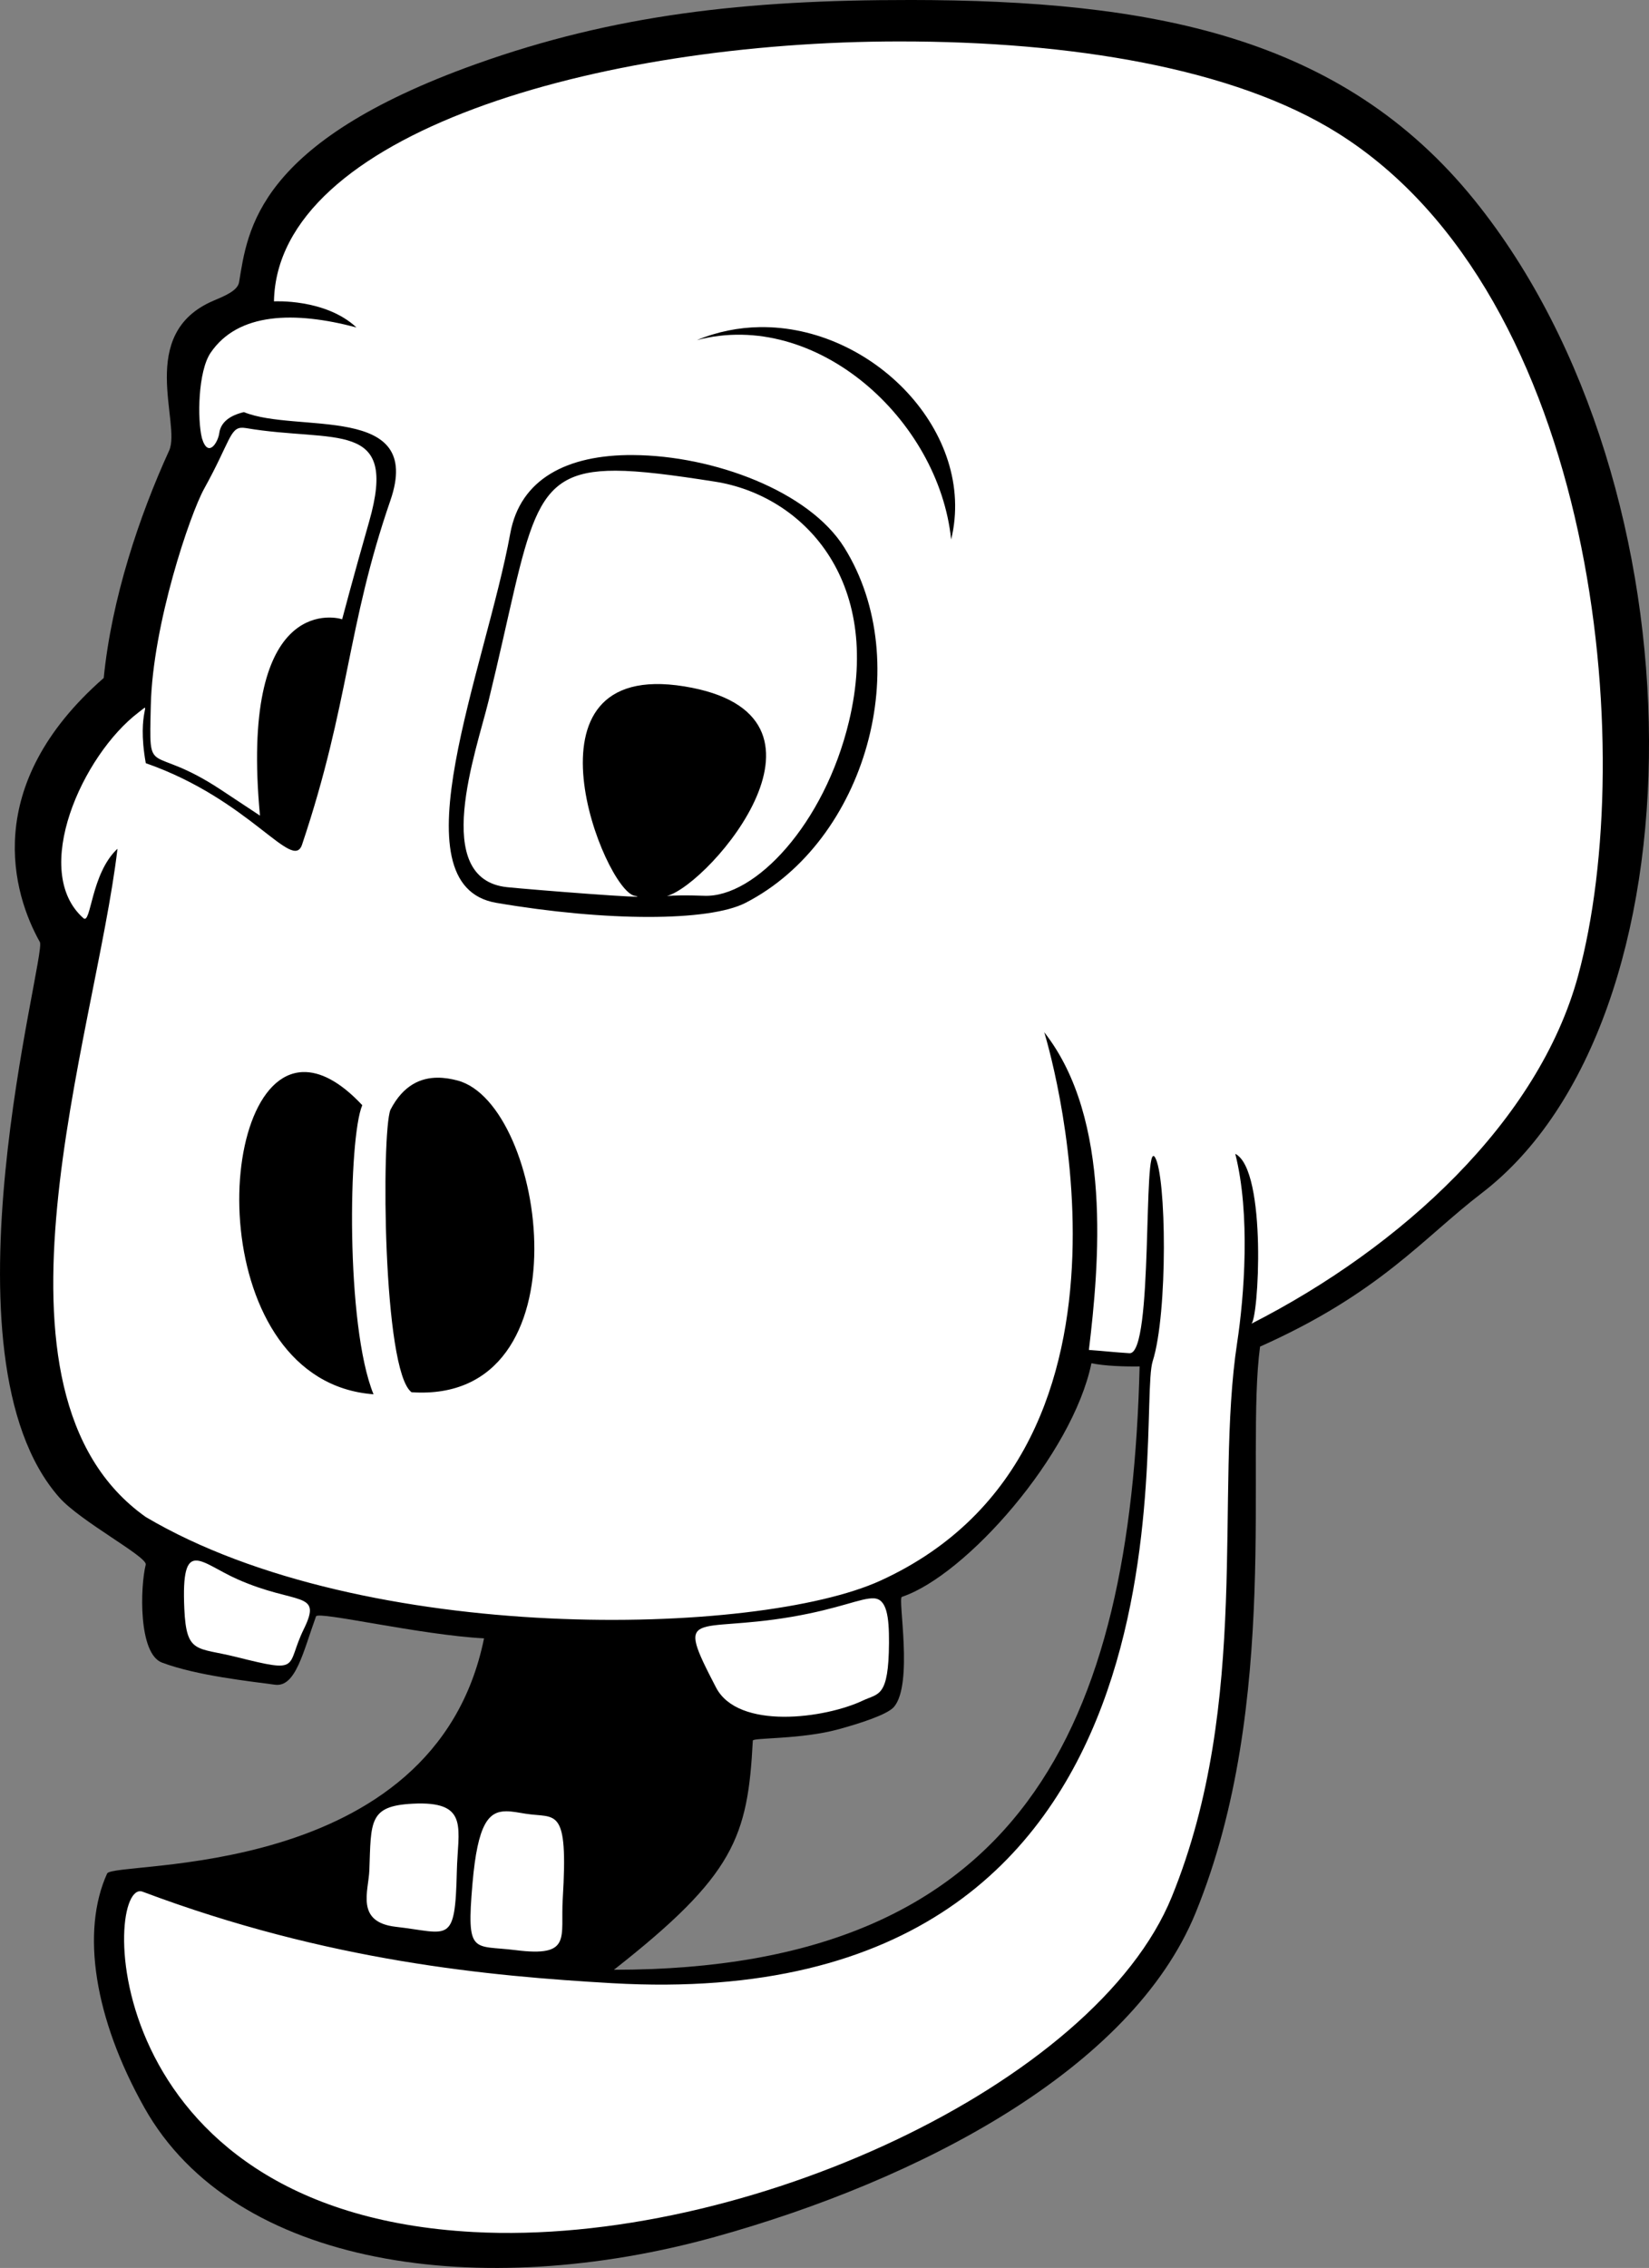 <?xml version="1.0" encoding="UTF-8" standalone="no"?>
<!-- Created with Inkscape (http://www.inkscape.org/) -->
<svg
    xmlns:inkscape="http://www.inkscape.org/namespaces/inkscape"
    xmlns:rdf="http://www.w3.org/1999/02/22-rdf-syntax-ns#"
    xmlns="http://www.w3.org/2000/svg"
    xmlns:xlink="http://www.w3.org/1999/xlink"
    xmlns:ns1="http://sozi.baierouge.fr"
    xmlns:cc="http://creativecommons.org/ns#"
    xmlns:dc="http://purl.org/dc/elements/1.1/"
    xmlns:sodipodi="http://sodipodi.sourceforge.net/DTD/sodipodi-0.dtd"
    id="svg3051"
    sodipodi:docname="funnyskull.svg"
    viewBox="0 0 504.15 693.09"
    version="1.1"
    inkscape:version="0.48.3.1 r9886"
  >
  <rect x="0" y="0" width="504.15" height="693.09" fill="#808080" stroke="none"/>
  <sodipodi:namedview
      id="base"
      bordercolor="#666666"
      inkscape:pageshadow="2"
      inkscape:window-y="-8"
      fit-margin-left="0"
      pagecolor="#ffffff"
      fit-margin-top="0"
      inkscape:window-maximized="1"
      inkscape:zoom="0.70710678"
      inkscape:window-x="-8"
      inkscape:window-height="898"
      showgrid="false"
      borderopacity="1.0"
      inkscape:current-layer="layer1"
      inkscape:cx="400.98124"
      inkscape:cy="418.07215"
      fit-margin-right="0"
      fit-margin-bottom="0"
      inkscape:window-width="1280"
      inkscape:pageopacity="0.0"
      inkscape:document-units="px"
  />
  <g
      id="layer1"
      inkscape:label="Ebene 1"
      inkscape:groupmode="layer"
      transform="translate(-132.7 -166.71)"
    >
    <path
        id="path3009-1"
        sodipodi:nodetypes="ssssscsssssscsssscssscccssssc"
        style="fill:#000000"
        inkscape:connector-curvature="0"
        d="m410.79 166.71c-50.412-0.037-90.48 4.561-132.44 19.541-67.311 24.031-69.919 50.832-72.558 66.708-0.434 2.613-4.493 4.233-7.807 5.641-23.735 10.082-9.796 37.54-13.576 45.815-9.145 20.022-17.578 45.204-19.997 69.489-37.687 32.956-27.783 66.026-19.518 80.708 2.164 3.844-32.296 126.51 5.946 169.74 6.497 7.344 27.007 18.13 26.413 20.518-1.701 6.845-2.277 27.223 4.986 29.938 10.759 4.021 26.854 5.697 34.508 6.753 6.356 0.876 8.639-10.047 12.568-20.883 0.61-1.684 31.953 5.705 51.367 6.716-15.222 74.816-113.38 67.767-115.24 71.875-7.997 17.656-3.987 44.152 11.394 71.542 27.564 49.087 103.26 59.285 174.5 39.488 62.237-17.294 127.34-51.077 146.92-99.075 26.196-64.22 15.17-139.58 19.681-172.99 36.708-16.373 49.86-33.191 67.731-46.871 68.488-52.424 68.708-215.68-2.114-303.41-40.7-50.43-99.09-61.19-172.76-61.25zm55.597 416.6c4.003 0.873 10.331 1.056 14.73 0.986-2.729 109.03-35.491 184.43-160.72 184.38 36.857-28.917 40.933-40.547 42.464-70.041 0.048-0.914 14.759-0.325 26.186-3.451 6.444-1.763 14.955-4.471 16.977-6.849 5.966-7.018 1.103-33.181 2.4-33.614 19.567-6.53 52.173-43.411 57.962-71.41z"
    />
    <path
        id="path3818-7"
        sodipodi:nodetypes="sccsccccccssccsccscsssssscccsssccsccccccccccssssssscsssccscsssccscscccscsccssscscscscsscssssss"
        style="fill:#ffffff"
        inkscape:connector-curvature="0"
        d="m407.87 179.37c-92.813 0.004-190.45 28.333-191.41 79.438 0 0 15.706-0.91 25.219 7.969-18.965-5.024-36.203-4.604-44.594 7.75-3.856 5.676-4.08 20.32-2.656 26.062 1.873 6.322 4.934 1.324 5.312-1.531 0.459-3.455 3.479-5.458 7.531-6.406 16.184 6.637 55.12-2.962 44.781 27-13.346 38.672-12.459 61.835-27 105.16-2.864 8.53-15.818-13.709-47.781-24.875-2.971-16.55 2.498-19.088-2.156-15.562-17.283 13.092-33.162 48.59-16.906 62.938 2.349 2.073 2.266-13.659 10.406-21.219-6.718 57.124-45.29 166.03 8.656 204.22 66.924 39.553 187.15 36.569 224.62 19.438 89.675-40.992 50.062-167.59 50.062-167.59 20.897 26.591 16.757 71.282 13.656 97.094 4.074 0.28 7.772 0.716 12.406 1 7.466 0.457 3.996-65.85 7.781-59.906 3.517 5.524 4.003 47.598-0.683 62.344-5.255 16.537 19.014 200.68-165.3 190.08-37.476-2.157-86.789-6.65-143.51-27.955-12.078-4.537-15.205 97.709 101.09 104 82.831 4.484 190.25-45.195 213.56-102.44 24.375-59.84 13.051-123.92 19.969-169.25 2.179-14.283 4.111-39.361-0.563-57.812 9.785 4.941 7.144 51.29 4.844 51.969 45.964-23.394 87.876-61.936 99.969-106.38 18.675-68.627 5.711-207.73-73.344-257.44-31.874-20.04-81.903-28.096-133.97-28.094zm-42.937 87.312c34.517-0.566 66.492 32.313 58.562 64.906-3.75-36.617-41.178-70.559-77.75-60.938 6.331-2.613 12.795-3.864 19.188-3.969zm-157.97 30.75c-3.969-0.179-3.888 4.273-11.844 18.625-4.314 7.785-15.741 41.442-16.312 66.156-0.541 23.371-0.889 11.095 21.469 25.875l11.906 7.875c-6.213-66.149 21.909-61.078 25.125-60 0 0 3.258-12.392 8.25-29.844 9.031-31.579-10.434-23.962-37.719-28.594-0.304-0.052-0.61-0.082-0.875-0.094zm119.34 8.344c24.464 0.161 53.76 10.995 64.531 28.281 21.9 35.147 6.646 89.636-30.188 108.56-11.216 5.763-42.636 5.736-76.219 0-31.38-5.36-3.243-71.672 4.281-112.91 3.03-16.602 17.323-24.071 37.594-23.938zm-5.438 4.781c-27.044-0.063-25.491 15.914-38.812 70.406-3.775 15.44-17.856 54.436 5.719 56.875 7.157 0.74 46.064 3.817 38.969 2.625-9.22-1.549-37.445-72.511 15.125-64 52.57 8.511 8.12 60.116-5.062 64-0.088 0.026-0.135 0.039-0.219 0.062 2.043-0.17 5.655-0.275 11.469-0.062 15.503 0.567 36.658-21.882 44.187-53.219 10.465-43.552-14.281-69.163-40.969-73.344-13.012-2.038-22.833-3.326-30.406-3.344zm-95.594 183.78c5.203-0.184 11.331 2.795 18.188 10.125-4.244 9.798-5.134 67.363 3.438 88.344-51.253-3.82-49.72-97.475-21.625-98.469zm41.156 1.719c2.222-0.014 4.319 0.381 6.094 0.844 27.093 7.063 40.349 98.949-14 95.281-8.837-6.575-9.232-79.067-6.469-86.281 3.999-7.768 9.486-9.813 14.375-9.844zm-73.906 147.56c-2.759 0.111-3.971 3.65-3.469 14.75 0.63 13.929 3.75 11.685 15.875 14.719 20.352 5.092 14.967 3.081 20.666-8.542 5.794-11.815-2.227-7.201-20.291-15.208-5.71-2.531-10.022-5.829-12.781-5.719zm207.37 11.553c-3.864-0.207-10.446 3.141-25.242 5.665-29.781 5.081-35.802-2.922-23.031 21.594 6.766 12.989 33.267 9.499 44.969 3.938 4.673-2.221 7.803-0.827 7.906-17.594 0.05-8.17-0.738-13.396-4.602-13.603zm-139.46 62.697c-0.506 0.009-1.016 0.036-1.563 0.062-13.474 0.663-12.698 5.445-13.25 20.344-0.235 6.365-4.343 15.869 8.156 17.281 16.228 1.833 18.065 5.75 18.594-17 0.297-12.78 3.744-20.971-11.937-20.688zm27.031 2.375c-5.32 0.024-8.716 3.588-10.312 22.094-1.907 22.108 0.19 18.706 13.219 20.344 17.287 2.173 13.659-3.83 14.375-15.625 1.744-28.737-2.103-24.587-11.312-26.062-2.209-0.354-4.195-0.758-5.969-0.75z"
    />
  </g
  >
</svg
>
